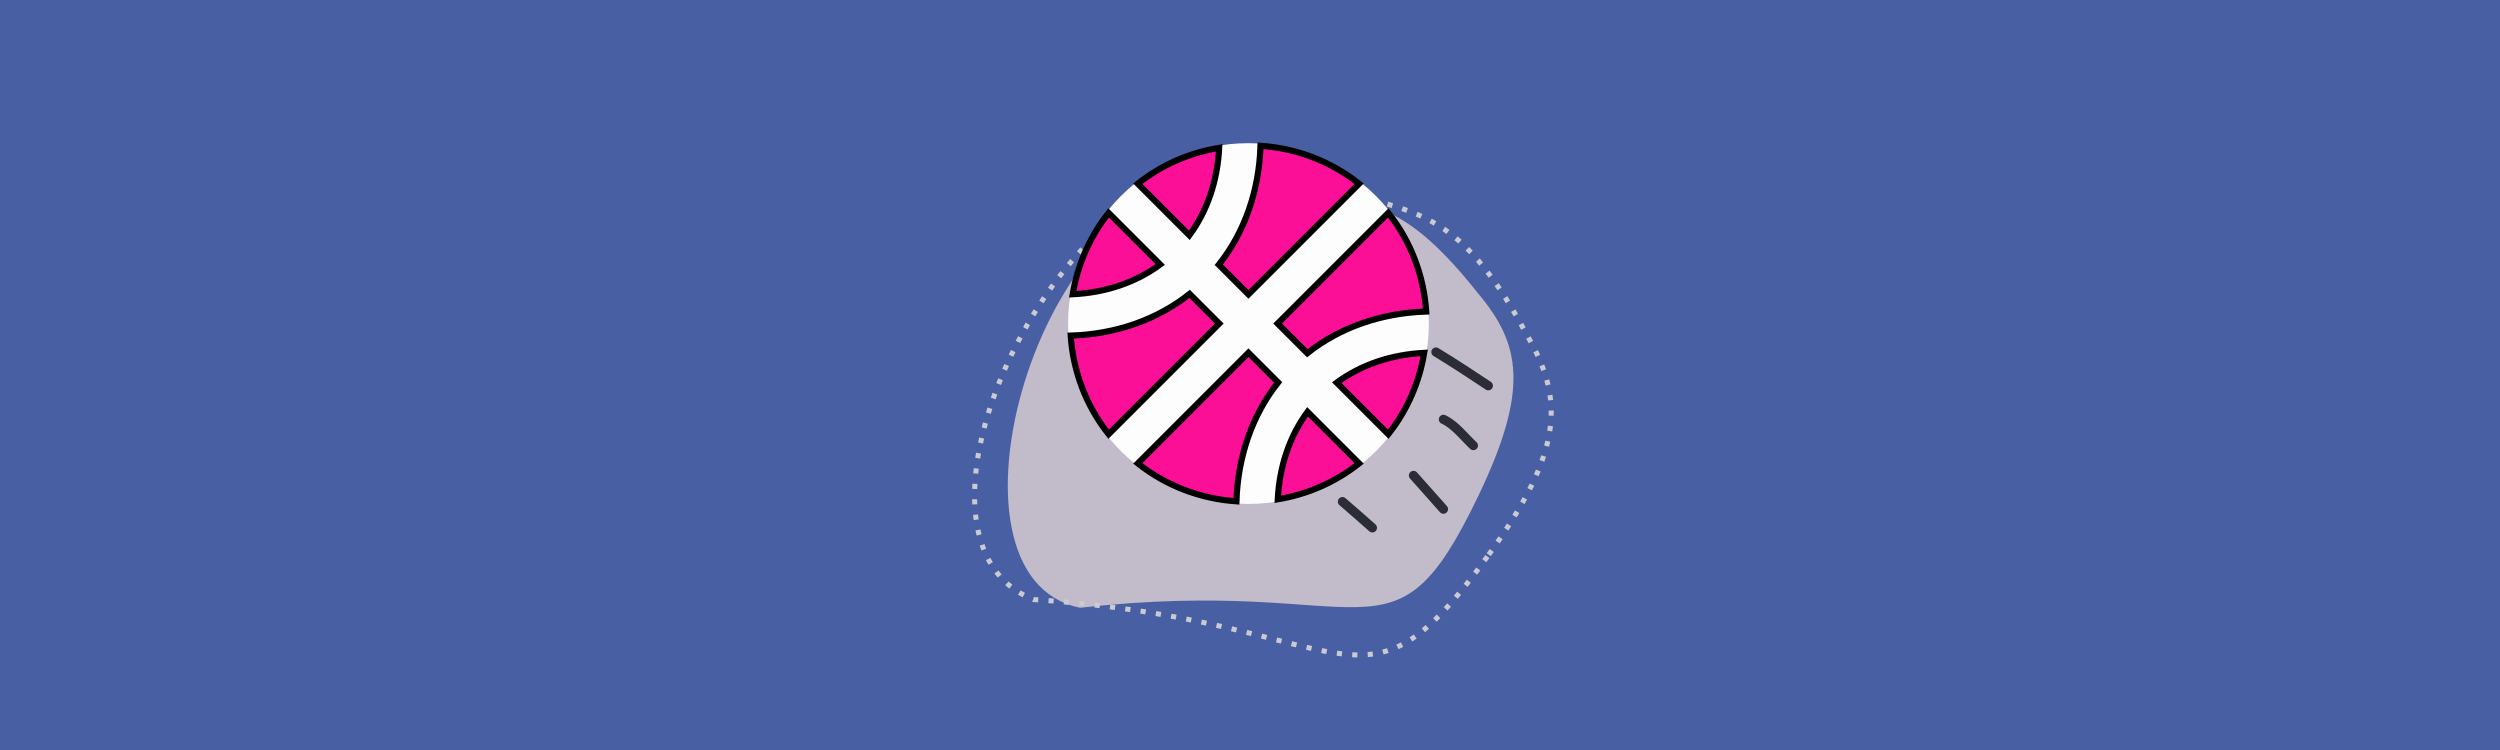 <?xml version="1.0" encoding="UTF-8"?> <svg xmlns="http://www.w3.org/2000/svg" width="500" height="150" viewBox="0 0 500 150" fill="none"> <rect width="500" height="150" fill="#495FA3"></rect> <g clip-path="url(#clip0_18091_6277)"> <path opacity="0.7" d="M295.584 99.352C278.339 135.206 274.633 114.967 216.054 121.552C185.222 115.424 207.964 35.663 243.288 37.997C269.319 41.478 276.511 34.542 295.584 58.644C304.173 68.814 305.906 77.891 295.584 99.352Z" fill="#F6E3DB"></path> <path d="M297.479 111.311C271.738 146.91 271.661 124.191 206.711 119.911C174.399 107.232 214.687 24.986 252.622 34.419C280.233 43.284 289.404 37.151 305.427 67.068C312.776 79.797 312.888 90.001 297.479 111.311Z" stroke="#CACAD3" stroke-width="1.01" stroke-linejoin="round" stroke-dasharray="1.03 2.06"></path> <circle cx="249.692" cy="64.711" r="36.073" fill="#FDFDFD"></circle> <path d="M237.875 47.059L227.56 36.744C232.406 32.901 238.02 30.523 243.834 29.565C243.505 36.196 241.447 42.215 237.875 47.059ZM252.102 29.159C259.122 29.632 266.019 32.138 271.823 36.744L249.691 58.875L243.76 52.944C248.941 46.417 251.81 38.16 252.102 29.159ZM232.04 52.895C227.209 56.467 221.178 58.524 214.546 58.853C215.503 53.039 217.882 47.425 221.725 42.58L232.04 52.895ZM261.459 70.643L255.527 64.711L277.658 42.58C282.265 48.384 284.77 55.281 285.244 62.302C276.229 62.607 267.972 65.475 261.459 70.643ZM247.282 100.263C240.263 99.789 233.365 97.272 227.561 92.677L249.691 70.547L255.623 76.478C250.456 82.992 247.587 91.249 247.282 100.263ZM267.344 76.528C272.175 72.969 278.193 70.912 284.837 70.57C283.879 76.383 281.501 81.997 277.658 86.842L267.344 76.528ZM237.924 58.78L243.856 64.711L221.725 86.842C217.118 81.039 214.613 74.142 214.139 67.122C223.142 66.843 231.398 63.961 237.924 58.78ZM261.508 82.364L271.823 92.678C266.978 96.521 261.364 98.899 255.551 99.857C255.892 93.225 257.95 87.195 261.508 82.364Z" fill="#FB0F97" stroke="black" stroke-width="1.233"></path> <path d="M282.701 95.095L288.685 101.827" stroke="#2C2C37" stroke-width="1.85" stroke-linecap="round"></path> <path d="M268.488 100.331C270.5 102.06 272.491 103.806 274.473 105.567" stroke="#2C2C37" stroke-width="1.85" stroke-linecap="round"></path> <path d="M287.188 70.409C290.736 72.573 294.21 74.841 297.661 77.142" stroke="#2C2C37" stroke-width="1.85" stroke-linecap="round"></path> <path d="M288.685 83.874C291.04 84.973 292.816 87.381 294.669 89.11" stroke="#2C2C37" stroke-width="1.85" stroke-linecap="round"></path> </g> <defs> <clipPath id="clip0_18091_6277"> <rect width="152" height="123.721" fill="white" transform="translate(174 13)"></rect> </clipPath> </defs> </svg> 
